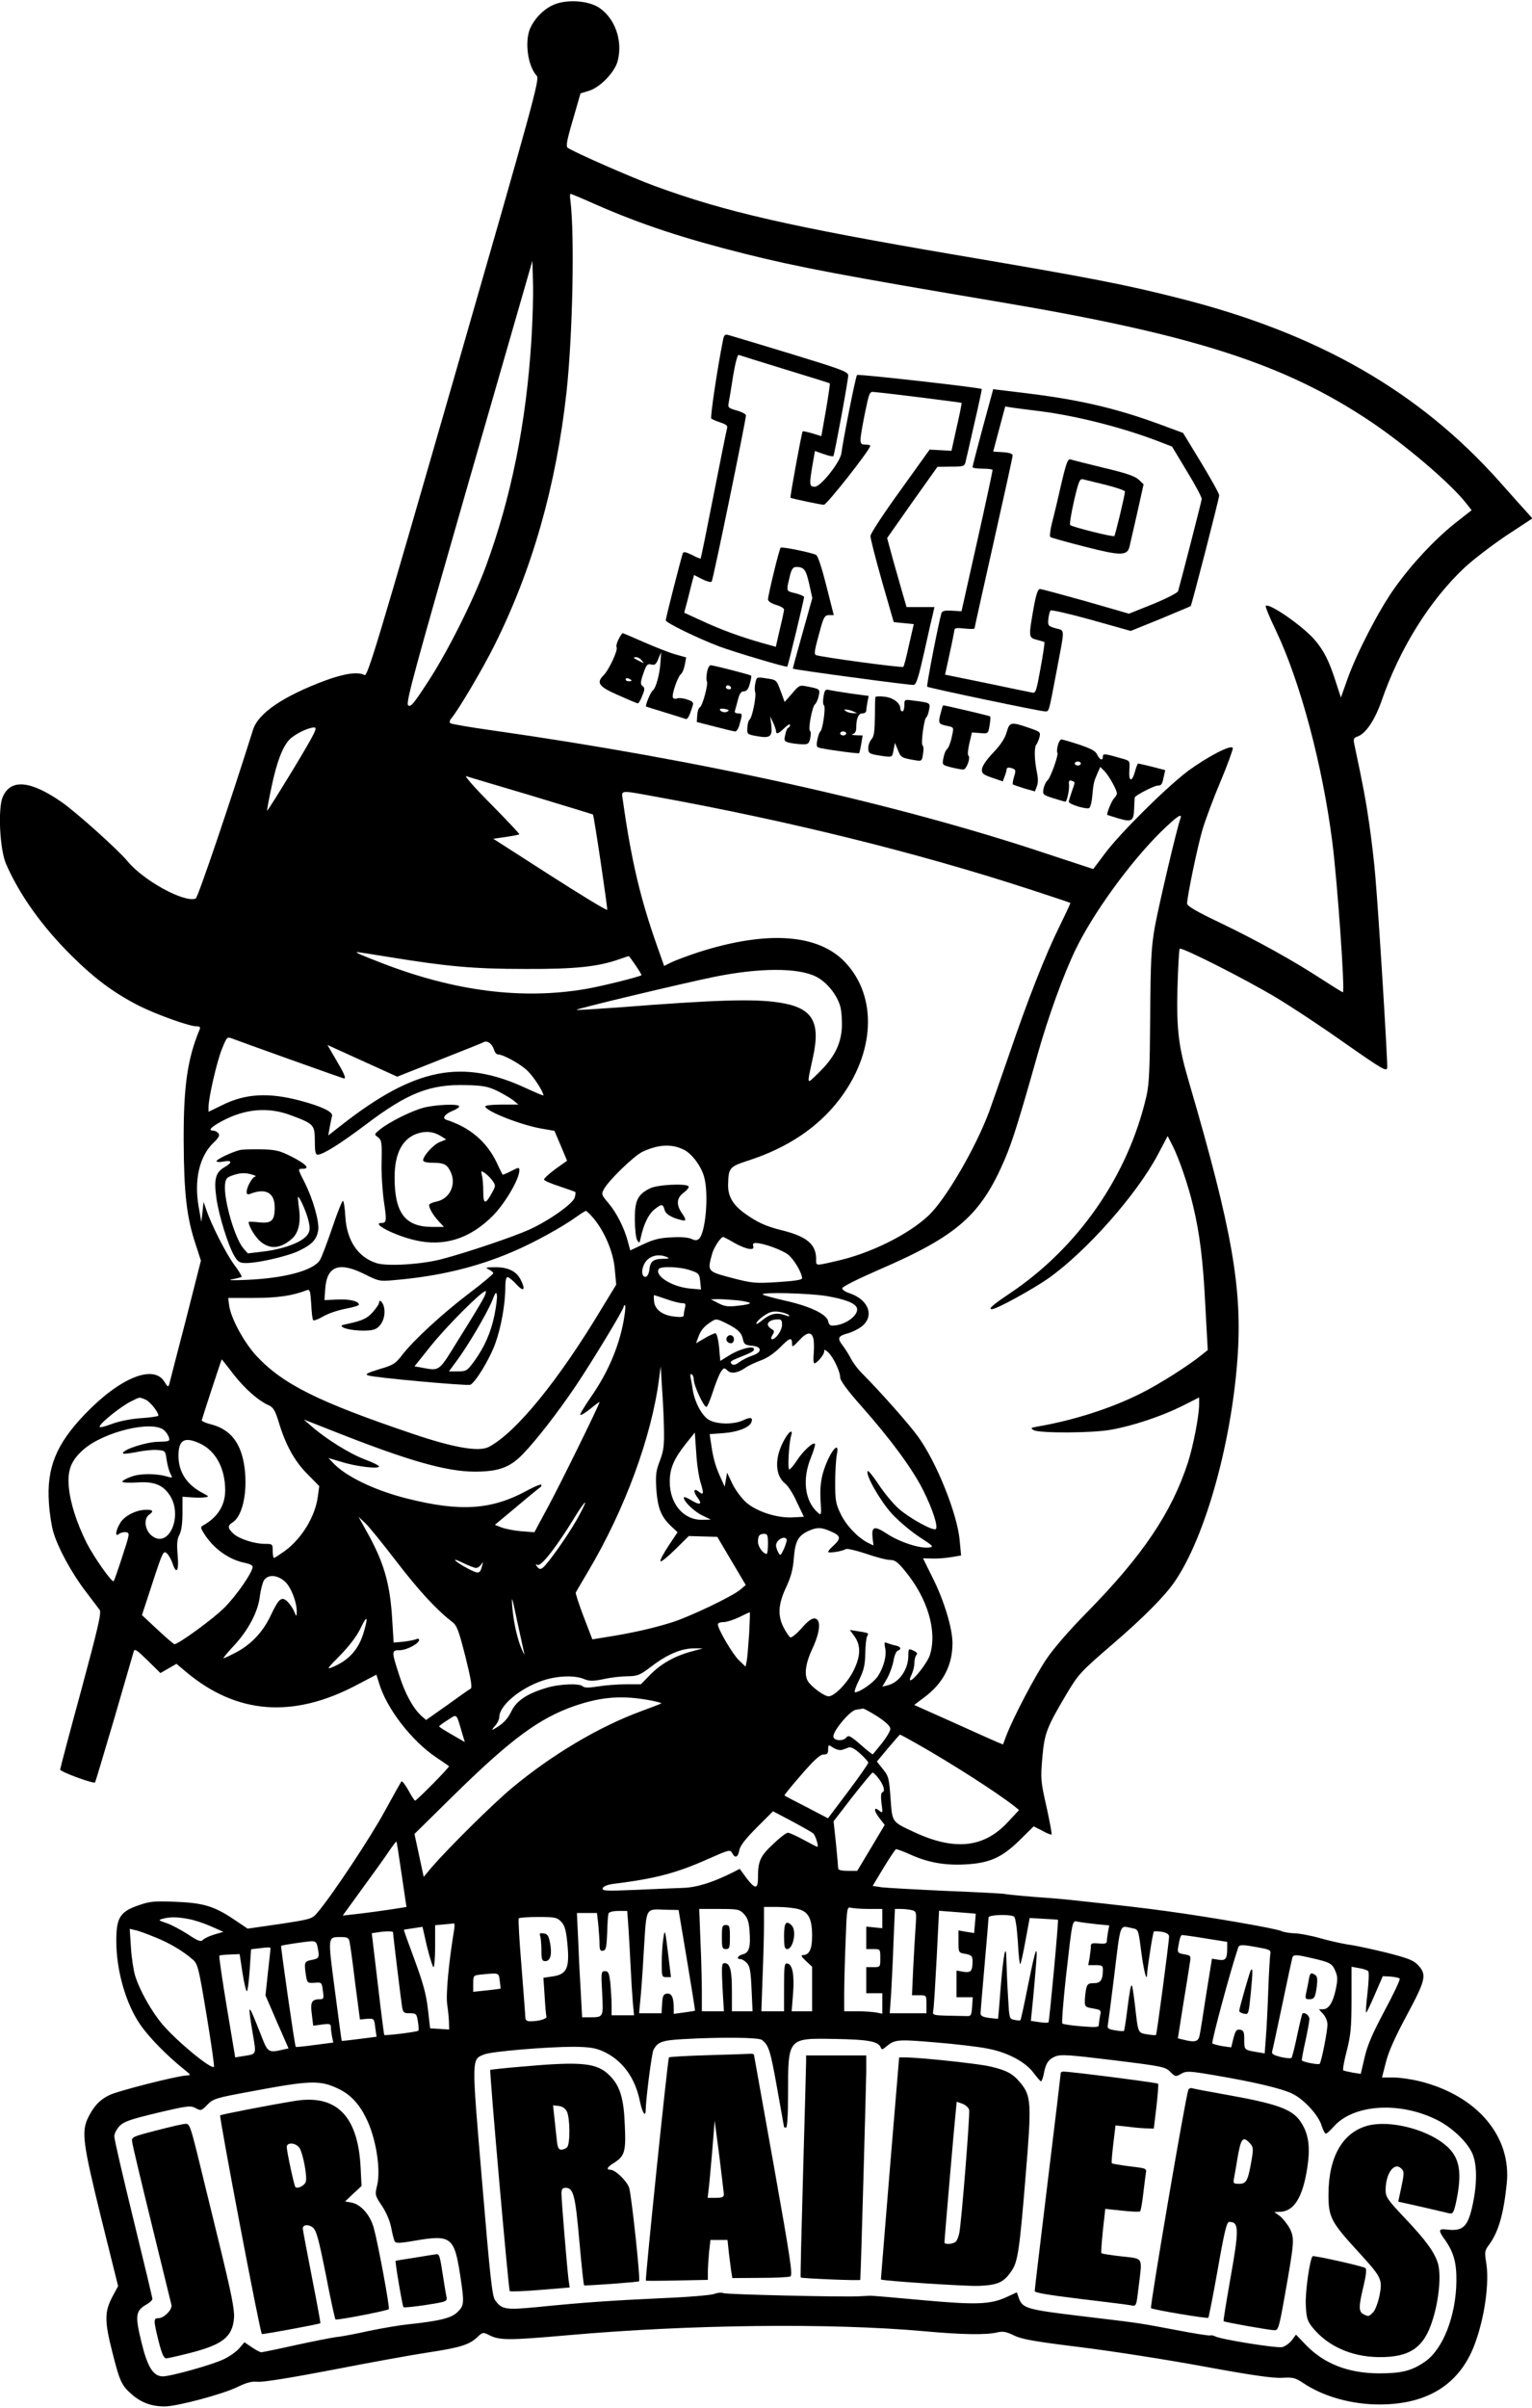 <?xml version="1.0" encoding="UTF-8" standalone="yes"?>
<svg version="1.0" xmlns="http://www.w3.org/2000/svg" width="201.889mm" height="317.171mm" viewBox="0 0 764 1199" preserveAspectRatio="xMidYMid meet">
  <g transform="translate(0,1199) scale(0.1,-0.1)" fill="#000000" stroke="none">
    <path d="M2753 11969 c-48 -24 -89 -68 -110 -116 -27 -67 -11 -186 34 -235 15
-16 -16 -129 -413 -1507 -382 -1326 -431 -1488 -446 -1480 -33 18 -100 8 -196
-27 -211 -79 -334 -163 -360 -245 -108 -344 -275 -838 -286 -842 -57 -22 -260
89 -340 186 -47 57 -251 240 -326 293 -159 111 -258 119 -297 26 -24 -59 -14
-260 17 -332 67 -154 180 -313 329 -460 115 -114 211 -185 337 -249 87 -43
248 -101 284 -101 17 0 21 -4 15 -17 -60 -145 -80 -281 -79 -553 1 -261 15
-384 60 -518 l26 -80 -76 -299 c-43 -164 -79 -306 -82 -317 -5 -16 -8 -14 -24
12 -54 89 -223 20 -397 -162 -143 -149 -191 -267 -179 -442 3 -50 13 -115 22
-145 23 -79 90 -202 159 -293 33 -43 65 -86 72 -95 10 -13 -8 -89 -92 -401
-58 -212 -105 -390 -105 -395 0 -11 166 -72 174 -64 2 2 45 146 96 319 50 173
94 323 97 334 4 15 15 8 69 -45 l64 -63 40 23 40 23 49 -41 c251 -210 531
-232 847 -66 l101 53 13 -41 c37 -127 163 -290 288 -373 31 -21 59 -40 61 -42
6 -3 -161 -172 -169 -172 -3 0 -18 23 -33 51 -16 28 -31 48 -35 45 -3 -4 -41
-71 -83 -148 -69 -128 -264 -422 -336 -506 -27 -32 -31 -33 -188 -57 l-160
-23 -73 49 c-96 64 -152 80 -292 85 -101 4 -123 2 -180 -18 -92 -32 -110 -62
-110 -177 0 -152 50 -321 124 -424 43 -61 132 -151 211 -214 38 -31 39 -32 15
-33 -43 -1 -348 -78 -387 -99 -46 -23 -74 -53 -102 -108 -36 -72 -29 -126 63
-501 l85 -342 -30 -56 c-38 -73 -38 -121 2 -276 36 -144 46 -165 99 -210 45
-39 97 -58 161 -58 61 0 294 62 365 98 44 21 69 28 99 25 24 -3 172 21 375 60
184 36 400 75 480 87 157 24 201 38 241 76 25 24 28 25 56 11 53 -28 97 -28
393 -2 607 54 1314 62 1780 20 186 -17 307 -19 362 -6 30 7 46 4 85 -15 39
-19 101 -30 328 -58 154 -19 431 -62 615 -96 244 -45 351 -60 395 -57 52 3 64
0 101 -24 101 -69 243 -109 383 -109 247 0 409 106 481 316 46 131 67 293 52
389 -9 54 -8 62 13 90 47 63 73 151 89 305 25 235 -146 438 -429 510 -43 11
-104 20 -136 20 l-57 0 20 78 c13 52 47 127 104 233 94 175 100 201 57 248
-23 25 -49 35 -153 62 -69 17 -152 35 -185 40 -33 4 -100 19 -150 33 -49 14
-109 25 -133 25 -24 1 -52 6 -62 11 -22 12 -356 70 -570 99 -125 17 -210 27
-480 56 -25 3 -106 10 -180 15 -74 6 -142 13 -150 15 -8 2 -139 9 -290 15
-151 7 -296 15 -322 18 l-46 7 54 90 c30 49 58 91 62 93 5 1 37 -11 73 -27 86
-39 169 -54 270 -49 123 6 185 34 273 120 l71 70 43 -22 c23 -13 44 -21 46
-19 3 2 -9 64 -25 138 -29 127 -30 140 -21 245 11 123 21 149 121 318 60 100
68 109 234 252 149 128 258 238 306 309 151 221 281 685 312 1107 26 350 -26
645 -241 1380 -53 179 -63 262 -58 472 3 103 8 191 11 195 10 9 325 -150 480
-243 71 -42 224 -143 340 -225 193 -135 212 -146 215 -125 3 25 -42 756 -59
951 -5 66 -19 183 -30 260 -17 119 -30 189 -76 406 -4 21 -1 28 15 33 42 14
87 80 121 176 91 264 241 504 416 668 42 39 135 110 206 158 l131 86 -24 27
c-13 14 -75 83 -136 152 -403 454 -909 744 -1603 919 -268 68 -442 102 -1109
215 -827 141 -1154 215 -1507 345 -114 42 -390 163 -431 189 -11 6 -6 35 25
140 l38 132 40 12 c56 16 130 92 145 148 27 101 -12 213 -92 267 -58 38 -172
43 -235 11z m220 -993 c226 -99 435 -168 742 -245 263 -66 491 -109 1275 -241
965 -163 1416 -308 1845 -595 173 -116 396 -306 473 -403 l31 -39 -84 -66
c-102 -82 -214 -201 -300 -322 -77 -107 -189 -324 -235 -453 l-33 -93 -27 83
c-33 102 -58 151 -104 205 -60 69 -227 185 -244 169 -3 -3 20 -59 51 -123 122
-257 232 -670 281 -1053 26 -202 64 -750 53 -750 -4 0 -50 29 -104 64 -146 95
-323 193 -508 282 -120 57 -165 84 -165 96 0 34 51 280 76 366 14 48 54 156
90 241 36 85 63 161 62 168 -5 21 -129 -44 -226 -116 -109 -83 -333 -305 -410
-407 l-60 -80 -234 77 c-751 251 -1725 467 -2768 615 -107 15 -199 31 -204 35
-6 5 -3 16 6 26 32 37 154 242 214 363 188 376 307 793 359 1260 31 285 41
780 20 953 -3 20 -3 37 0 37 4 0 61 -24 128 -54z m-323 -676 c-26 -414 -101
-785 -227 -1127 -63 -171 -193 -431 -293 -582 -69 -106 -83 -122 -95 -110 -12
12 34 179 303 1115 l317 1100 3 -110 c2 -61 -2 -190 -8 -286z m-1188 -2139
c-70 -115 -128 -208 -130 -206 -1 1 8 54 22 118 26 124 54 198 89 236 26 27
92 60 124 61 18 0 4 -28 -105 -209z m1188 -131 c168 -51 306 -93 307 -94 5 -4
74 -468 71 -475 -2 -5 -130 73 -286 173 l-282 181 62 9 c35 5 65 11 68 13 2 2
-61 69 -140 149 -80 80 -136 144 -125 141 11 -4 157 -47 325 -97z m619 -5
c666 -121 1308 -280 1866 -462 110 -36 201 -66 203 -68 1 -1 -23 -53 -54 -116
-69 -139 -159 -367 -253 -644 -40 -115 -84 -241 -98 -280 -68 -182 -216 -436
-301 -517 -101 -96 -293 -191 -461 -228 -108 -25 -101 -25 -101 10 0 74 -47
113 -174 144 -76 19 -121 39 -184 85 -58 42 -82 85 -81 141 2 85 6 90 101 121
195 63 347 165 453 303 179 234 192 512 31 684 -134 143 -389 161 -731 52 -55
-18 -116 -41 -137 -51 l-36 -18 -36 102 c-83 235 -128 426 -170 725 -8 51 -18
50 163 17z m2617 -111 c-16 -43 -108 -433 -127 -539 -18 -103 -21 -165 -23
-445 -2 -266 -5 -339 -19 -399 -92 -397 -340 -754 -682 -983 -85 -57 -109 -78
-88 -78 23 0 207 101 283 155 190 135 440 418 545 617 l48 91 25 -49 c32 -63
78 -197 102 -299 33 -138 50 -273 61 -499 l12 -220 -29 -23 c-65 -53 -214
-148 -305 -193 -147 -74 -334 -134 -514 -165 -35 -6 -37 -8 -20 -18 28 -16
294 -15 385 2 109 19 252 67 353 117 l87 44 0 -34 c0 -57 -29 -207 -56 -291
-81 -249 -226 -464 -502 -745 -87 -88 -167 -180 -204 -235 -57 -85 -164 -288
-200 -382 l-16 -43 -34 14 c-18 8 -118 52 -221 99 l-188 84 53 40 c92 69 138
159 138 268 0 74 -42 213 -99 326 l-48 97 46 -1 c25 -1 68 2 95 7 l49 8 -7 74
c-11 131 -115 391 -208 519 -47 65 -193 229 -280 316 -20 20 -44 52 -53 70
-10 19 -28 49 -42 67 -29 38 -25 48 27 62 21 6 53 22 70 36 62 52 30 133 -65
164 -19 6 -35 17 -35 24 0 8 81 48 182 92 394 170 510 273 630 554 36 84 72
199 161 515 53 189 131 405 192 530 86 178 270 432 423 583 81 79 111 100 98
66z m-3949 -688 c294 -48 426 -60 683 -60 251 -1 362 11 470 49 24 8 43 15 45
15 5 0 67 -92 64 -95 -9 -8 -201 -56 -279 -69 -317 -54 -653 -11 -1015 129
-111 43 -138 55 -122 55 4 0 73 -11 154 -24z m2132 -98 c54 -27 106 -91 122
-151 6 -23 9 -72 7 -108 -6 -83 -40 -147 -115 -220 -63 -61 -60 -69 -29 76 40
181 -3 249 -171 274 -125 19 -315 13 -801 -25 -112 -8 -205 -14 -207 -12 -5 5
532 133 689 165 223 45 415 46 505 1z m-2620 -414 c145 -52 265 -94 267 -94
11 0 0 26 -40 93 l-43 74 174 -79 174 -79 207 82 c114 45 215 85 224 90 19 10
43 -8 53 -41 3 -11 12 -20 18 -20 27 0 117 -50 150 -84 31 -31 77 -103 77
-120 0 -3 -37 13 -83 34 -322 151 -559 104 -926 -184 l-64 -50 7 39 c4 22 9
48 12 58 6 20 -51 48 -161 77 -156 41 -271 35 -387 -23 l-68 -33 0 24 c0 46
41 224 66 287 25 62 26 64 52 54 15 -6 146 -53 291 -105z m1031 -156 c30 -15
66 -36 80 -47 l25 -21 -82 0 c-46 0 -83 -4 -83 -9 0 -23 177 -93 281 -111 l64
-11 32 -75 31 -74 -59 -42 c-32 -24 -57 -47 -56 -52 2 -6 37 -21 78 -34 41
-14 76 -26 78 -28 2 -2 1 -14 -3 -27 -7 -30 -128 -116 -228 -161 -80 -36 -308
-113 -433 -146 -100 -27 -277 -38 -329 -20 -92 30 -147 113 -154 233 -2 42 -8
77 -12 77 -4 0 -29 -62 -54 -137 -26 -76 -53 -147 -61 -159 -34 -52 -177 -90
-367 -98 -68 -3 -96 -2 -71 3 24 4 45 10 48 12 2 3 -14 30 -36 59 -40 54 -114
198 -140 275 l-14 40 -5 -50 -6 -50 -13 74 c-24 134 3 253 74 321 27 26 32 37
24 47 -6 7 -18 13 -25 13 -29 0 -12 18 44 48 116 62 231 71 344 28 113 -42
118 -47 118 -127 0 -51 3 -69 14 -69 26 0 111 53 240 150 210 159 321 202 501
197 84 -2 109 -7 155 -29z m932 -294 c39 -20 84 -80 99 -133 25 -85 8 -282
-26 -311 -10 -8 -19 -8 -36 0 -13 7 -52 11 -98 8 -59 -2 -91 -10 -142 -34
l-66 -31 -12 45 c-18 67 -56 143 -97 191 -34 40 -36 44 -23 68 23 44 151 168
194 188 79 37 147 40 207 9z m-452 -341 c57 -69 99 -170 106 -254 l7 -77 -69
-113 c-218 -364 -431 -625 -567 -696 -50 -25 -173 -4 -377 65 -476 161 -650
248 -783 391 -61 67 -125 185 -134 248 l-5 39 128 0 c118 0 194 11 265 39 14
5 17 -4 21 -69 2 -41 6 -78 10 -81 3 -4 26 5 50 19 24 14 73 31 111 38 37 7
67 16 67 20 0 18 -47 29 -107 26 l-65 -3 4 57 c8 114 70 136 197 72 70 -35 75
-36 149 -29 221 19 408 64 588 141 104 44 248 123 324 178 19 14 38 25 42 26
3 0 21 -17 38 -37z m703 -123 c59 -33 103 -40 93 -15 -3 10 1 15 12 15 37 0
128 -33 161 -57 30 -23 70 -91 71 -119 0 -8 -41 -14 -121 -19 -113 -7 -127 -6
-230 21 -122 32 -122 32 -98 119 9 33 43 85 56 85 2 0 27 -13 56 -30z m-338
-70 c16 -7 11 -9 -21 -9 -47 -1 -61 -13 -66 -55 -1 -16 -9 -31 -15 -34 -20 -6
-27 25 -13 57 18 44 68 61 115 41z m117 -66 c43 -14 46 -18 50 -56 l4 -40 -56
5 c-88 8 -176 63 -155 97 9 15 106 12 157 -6z m683 -129 c91 -16 139 -35 148
-58 12 -32 -47 -81 -108 -88 -24 -3 -30 0 -35 21 -7 35 -91 75 -217 103 -56
13 -105 26 -109 30 -14 13 233 7 321 -8z m-802 -15 c31 -11 66 -20 78 -20 17
0 20 -4 15 -22 -3 -13 -6 -29 -6 -37 0 -10 -11 -12 -46 -8 -60 6 -98 35 -102
75 -2 18 -2 32 0 32 2 0 29 -9 61 -20z m356 -6 c33 -4 61 -10 61 -14 0 -4 -27
-10 -61 -13 -49 -6 -67 -3 -97 13 l-37 19 36 1 c20 0 64 -3 98 -6z m-564 -71
c-20 -141 -78 -283 -171 -415 -30 -44 -53 -82 -50 -85 3 -3 26 11 51 31 25 21
45 35 45 33 0 -11 -190 -398 -253 -515 l-72 -134 -66 5 c-36 3 -80 12 -98 19
l-33 13 108 90 c59 50 112 93 118 97 6 4 8 10 4 13 -3 3 -34 -10 -69 -29 -178
-97 -333 -107 -599 -40 -164 41 -312 113 -373 182 l-19 20 64 -19 c71 -23 188
-37 188 -23 0 5 -33 21 -73 36 -74 28 -191 101 -262 163 l-40 35 155 -61 c367
-145 554 -198 696 -199 119 0 176 20 241 87 67 69 175 208 266 343 78 116 237
378 237 392 0 4 3 8 6 8 4 0 3 -21 -1 -47z m818 -2 c8 -8 2 -8 -21 0 -41 14
-72 6 -113 -28 -18 -15 -30 -21 -27 -13 2 8 20 26 39 38 26 18 43 23 73 19 21
-3 43 -10 49 -16z m-310 -42 c57 -29 75 -46 82 -79 5 -25 12 -29 43 -32 52 -4
55 -32 5 -49 -21 -7 -50 -21 -66 -33 -21 -15 -30 -17 -39 -8 -9 9 -2 15 28 27
77 31 84 35 84 46 0 19 -69 2 -121 -30 l-47 -29 -6 69 c-4 40 -12 69 -18 69
-6 0 -31 -11 -54 -25 l-43 -25 10 27 c12 35 27 54 59 76 31 21 32 21 83 -4z
m277 -7 c0 -28 -31 -72 -50 -72 -6 0 -5 9 2 21 11 17 10 22 -4 30 -35 20 -19
47 30 48 18 1 22 -4 22 -27z m156 -68 c4 -14 4 -47 2 -75 -3 -27 -1 -49 3 -49
13 0 49 43 49 58 0 12 4 12 20 -3 25 -23 60 -95 60 -126 1 -16 35 -63 107
-144 146 -165 255 -313 308 -420 46 -92 74 -179 62 -191 -12 -12 -133 55 -186
102 -28 25 -73 80 -100 121 -27 41 -51 70 -54 66 -12 -19 64 -151 121 -213 33
-36 94 -87 136 -115 71 -46 75 -50 49 -53 -46 -6 -147 27 -209 68 -66 43 -79
38 -72 -25 l4 -33 -29 14 c-51 27 -106 85 -134 142 -25 51 -28 68 -28 157 0
55 4 117 8 138 18 85 -40 10 -69 -90 -11 -39 -15 -80 -12 -135 5 -77 4 -78
-15 -61 -64 58 -77 166 -33 273 14 35 23 66 20 69 -9 10 -60 -37 -89 -82 -16
-25 -34 -46 -39 -46 -9 -1 -2 129 9 167 11 35 -8 26 -32 -16 -51 -89 -50 -179
2 -221 14 -10 41 -52 59 -93 l35 -73 -56 -3 c-77 -4 -177 28 -230 73 -23 20
-54 61 -70 93 l-27 57 -6 -35 -6 -35 -22 49 c-25 54 -37 100 -46 167 l-7 46
68 5 c71 5 130 28 140 54 9 24 -4 28 -41 10 -47 -22 -133 -21 -172 3 -34 21
-69 86 -79 147 -3 21 -8 50 -11 62 -3 15 -1 21 6 17 5 -3 10 -15 10 -27 0 -29
51 -139 63 -135 5 1 19 35 32 75 13 40 30 84 39 98 15 23 18 23 33 9 18 -19
52 -14 92 14 14 10 49 26 76 36 31 11 67 36 97 66 47 48 58 51 58 15 0 -17 5
-14 34 17 39 43 63 47 72 11z m-2892 -178 c57 -73 125 -133 178 -156 21 -10
31 -27 48 -83 35 -116 80 -196 144 -260 l58 -59 -7 -52 c-13 -99 -79 -208
-164 -271 -27 -19 -51 -35 -55 -35 -3 0 -6 16 -6 35 0 34 -1 35 -38 35 -54 0
-130 25 -158 51 -29 27 -30 40 -4 56 49 31 75 148 60 270 -16 124 -68 193
-168 219 -26 6 -46 16 -46 20 2 10 98 304 100 304 0 0 27 -33 58 -74z m2147
-266 c2 -89 -1 -114 -20 -165 -20 -51 -22 -72 -18 -142 7 -94 23 -136 72 -183
l34 -32 -46 -69 c-25 -38 -43 -72 -39 -76 3 -4 37 23 74 60 l67 66 71 -2 71
-2 71 -120 71 -120 -27 -23 c-40 -34 -255 -137 -347 -165 -93 -29 -198 -52
-311 -70 l-80 -13 -43 112 c-24 62 -41 117 -40 121 2 4 30 52 62 106 182 306
317 671 354 962 l8 60 6 -100 c4 -55 9 -147 10 -205z m-2587 140 c22 -8 66
-62 66 -81 0 -3 -37 -9 -82 -12 -51 -3 -109 -14 -150 -29 -42 -16 -64 -20 -61
-12 7 20 104 97 152 122 52 26 43 24 75 12z m95 -154 c11 -10 21 -26 24 -37 5
-17 -1 -19 -51 -20 -58 0 -173 -36 -179 -56 -2 -6 22 -4 64 4 37 8 85 13 107
11 40 -3 41 -4 47 -49 4 -26 12 -57 19 -69 11 -21 11 -22 -11 -16 -57 18 -140
18 -184 1 -25 -9 -45 -20 -45 -25 0 -5 33 -6 73 -4 81 6 125 -10 159 -57 76
-103 0 -281 -88 -206 -32 28 -38 82 -11 102 25 18 21 25 -13 25 -49 0 -108
-29 -130 -65 -24 -39 -28 -74 -6 -55 8 6 24 10 35 8 19 -3 18 -8 -19 -121 -21
-66 -41 -121 -43 -123 -8 -9 -99 120 -135 191 -51 103 -82 201 -89 280 -7 84
12 131 73 185 103 90 346 148 403 96z m2675 -261 c17 -54 15 -65 -9 -45 -26
21 -30 2 -6 -30 26 -35 11 -39 -36 -10 -18 11 -33 16 -33 11 0 -20 52 -70 92
-89 l43 -21 -46 -1 c-91 0 -159 80 -159 190 0 66 21 115 81 190 l44 55 7 -100
c3 -55 13 -122 22 -150z m-2498 196 c79 -36 127 -124 127 -234 0 -75 -38 -135
-110 -175 -14 -8 -13 -12 3 -38 47 -77 127 -134 207 -149 20 -4 37 -12 37 -19
0 -27 -80 -143 -140 -203 -55 -56 -230 -183 -250 -183 -4 0 -42 33 -85 73
l-77 72 53 162 c50 153 54 161 71 146 9 -8 22 -31 28 -49 20 -60 33 -40 26 39
-5 57 -3 80 9 103 10 19 15 57 15 109 l0 80 44 -3 c23 -2 54 -2 67 0 23 3 22
5 -11 22 -79 41 -120 105 -120 185 0 79 29 97 106 62z m1879 -383 c-50 -86
-140 -213 -167 -236 -13 -10 -18 -9 -28 3 -11 13 -10 14 2 10 18 -7 96 94 181
233 27 45 52 80 55 78 2 -3 -17 -42 -43 -88z m-900 -203 c111 -145 202 -244
279 -303 25 -19 33 -41 67 -174 28 -113 35 -155 26 -160 -7 -3 -59 -40 -117
-82 l-105 -74 -24 21 c-42 39 -81 110 -111 205 -38 117 -38 122 3 122 35 0 97
33 97 51 0 7 -7 8 -17 3 -10 -4 -39 -9 -64 -12 l-46 -4 -7 114 c-11 184 -42
289 -132 448 l-36 65 32 -30 c18 -16 87 -102 155 -190z m2173 145 c47 -21 47
-34 3 -74 -12 -11 -21 -22 -21 -26 0 -8 71 3 88 14 6 4 52 -7 101 -23 48 -17
102 -31 119 -31 25 0 39 -10 77 -57 111 -135 159 -297 123 -415 -11 -38 -81
-128 -98 -128 -5 0 -2 12 6 28 7 15 14 41 14 58 0 16 5 35 10 40 7 7 3 14 -15
22 -24 11 -25 10 -25 -24 0 -69 -45 -135 -103 -149 l-27 -7 25 43 c13 24 27
63 31 87 4 24 13 46 20 49 21 8 17 20 -8 26 -13 2 -31 8 -42 12 -16 7 -17 5
-12 -23 9 -38 -7 -98 -37 -143 -21 -31 -88 -78 -113 -79 -6 0 3 27 20 61 24
49 30 75 31 133 1 40 5 78 9 85 10 16 9 17 -42 25 l-44 7 24 -33 c32 -46 30
-99 -6 -171 -32 -63 -95 -127 -124 -127 -21 0 -84 46 -102 74 -21 32 -13 91
21 163 39 83 45 146 13 151 -15 2 -35 -12 -67 -49 -26 -29 -50 -48 -56 -45 -6
4 -21 26 -33 49 -31 60 -27 118 13 202 24 52 34 89 38 147 7 83 22 110 76 134
41 18 63 17 113 -6z m-318 -60 c0 -27 -3 -50 -7 -50 -17 0 -43 36 -43 60 0 31
7 40 32 40 15 0 18 -8 18 -50z m93 23 c2 -5 -4 -25 -13 -47 -17 -36 -19 -37
-29 -18 -6 11 -11 27 -11 34 0 27 42 51 53 31z m-1549 -143 c8 0 20 8 26 18 9
14 10 13 4 -8 -10 -40 -17 -41 -69 -14 -68 36 -93 62 -28 30 29 -14 59 -26 67
-26z m-955 -66 c31 -26 61 -102 61 -153 -1 -26 -1 -26 -14 4 -7 17 -23 38 -34
49 -28 25 -42 13 -81 -69 -38 -82 -96 -144 -170 -184 -32 -17 -62 -31 -66 -31
-4 0 20 29 53 64 71 77 120 170 128 246 4 30 13 65 20 78 20 30 64 29 103 -4z
m1194 -354 c5 -16 2 -14 -8 8 -24 52 -43 135 -50 214 -5 66 -2 59 23 -62 16
-74 32 -146 35 -160z m1123 93 c-4 -60 -9 -121 -12 -136 l-6 -29 -34 33 c-31
30 -104 154 -104 178 0 6 12 11 28 11 15 0 50 11 77 24 28 14 52 25 54 25 2 1
0 -47 -3 -106z m-1921 10 c-25 -88 -74 -143 -158 -178 -30 -12 -25 -6 38 58
45 46 82 94 101 132 34 72 42 67 19 -12z m1635 -99 c-83 -22 -153 -61 -206
-115 l-48 -49 -76 0 c-41 0 -104 -5 -139 -11 -45 -7 -67 -7 -75 1 -16 16 -119
12 -185 -9 -95 -29 -146 -64 -171 -116 -19 -40 -44 -65 -90 -90 -8 -5 -5 3 8
17 12 13 22 33 22 45 0 57 105 145 218 182 72 24 158 27 205 7 28 -11 43 -11
98 0 35 8 89 14 119 14 50 1 61 5 120 50 77 59 148 89 210 89 l45 0 -55 -15z
m-202 -245 c30 -6 52 -12 50 -14 -2 -2 -48 -20 -103 -40 -211 -78 -444 -217
-642 -382 -94 -78 -315 -297 -400 -395 l-40 -48 -23 107 -23 107 194 191 c286
281 428 386 604 447 137 47 241 54 383 27z m1129 -80 c42 -28 63 -48 63 -61 0
-11 -19 -43 -42 -72 -23 -28 -43 -53 -45 -55 -1 -2 -29 19 -61 48 -52 45 -61
49 -72 35 -17 -20 -65 -15 -64 7 2 32 84 128 112 132 15 2 31 5 36 6 5 0 38
-18 73 -40z m-2074 -77 l15 -50 -64 37 c-35 20 -64 38 -64 41 0 3 19 17 43 32
47 31 42 35 70 -60z m2267 -57 c175 -99 398 -242 489 -313 l23 -19 -56 -60
c-119 -129 -267 -144 -469 -49 -111 52 -107 46 -116 169 -7 99 -10 110 -38
144 l-30 38 56 67 c31 36 57 67 59 67 1 1 38 -19 82 -44z m-372 -32 c9 2 24 8
34 12 11 4 29 -5 57 -30 23 -21 41 -41 41 -46 0 -5 -45 -70 -100 -143 l-101
-134 -107 56 c-59 30 -109 56 -110 58 -2 1 36 48 84 103 64 74 94 101 111 101
18 0 23 5 23 25 0 25 1 25 25 9 14 -9 33 -14 43 -11z m181 -139 c27 -34 37
-67 22 -72 -8 -3 -9 -20 -5 -55 7 -48 6 -51 -10 -38 -29 24 -30 3 -2 -34 l28
-36 -68 -114 -69 -115 -47 0 c-31 0 -48 4 -48 12 0 6 -5 62 -11 124 l-12 111
94 122 c52 66 97 121 101 121 4 0 16 -12 27 -26z m-323 -278 c12 -12 28 -66
20 -66 -3 0 -34 16 -69 35 -35 19 -70 35 -78 35 -8 0 -42 -26 -75 -58 -64 -60
-74 -84 -74 -168 0 -57 -15 -56 -58 1 l-33 45 -37 -19 c-101 -50 -178 -74
-247 -76 -38 -1 -145 -6 -238 -10 -148 -6 -166 -5 -161 9 3 9 24 17 52 21 209
26 314 53 475 125 102 45 108 47 118 29 15 -28 29 -23 36 14 4 22 30 56 87
113 l81 81 95 -50 c52 -28 100 -55 106 -61z m-2053 -204 l24 -162 -31 -5 c-67
-11 -184 -27 -234 -32 l-53 -6 98 135 c54 74 114 157 133 186 19 28 36 50 37
48 2 -1 13 -75 26 -164z m1979 -173 c50 -13 68 -49 68 -133 0 -67 -14 -96 -47
-96 -10 0 -5 -10 16 -29 l31 -29 0 -111 0 -111 -51 0 -51 0 7 88 c7 96 -3 145
-28 150 -15 3 -17 -10 -17 -117 l0 -121 -57 0 -56 0 6 173 c4 94 7 211 7 260
l0 87 68 0 c37 0 84 -5 104 -11z m351 1 l67 0 0 -48 0 -48 -40 4 -40 4 0 -56
0 -56 35 0 c35 0 35 0 35 -45 0 -45 0 -45 -35 -45 l-35 0 0 -65 0 -65 40 0 40
0 0 -51 0 -51 -31 6 c-17 3 -60 6 -95 6 l-64 0 0 88 c0 48 3 165 7 260 6 170
7 173 27 168 12 -3 51 -6 89 -6z m-907 -255 c23 -137 41 -251 40 -252 -1 -1
-25 -5 -54 -9 l-52 -7 0 29 c0 53 -11 75 -34 72 -17 -2 -22 -11 -24 -50 l-3
-48 -56 0 -56 0 6 63 c4 34 12 148 18 254 14 219 5 202 114 199 l59 -1 42
-250z m284 230 c18 -19 25 -40 28 -85 6 -79 -2 -108 -33 -116 -26 -6 -35 -24
-12 -24 8 0 22 -9 32 -20 15 -16 19 -42 23 -130 l5 -110 -52 0 -51 0 0 101 c0
104 -9 139 -37 139 -14 0 -15 -13 -10 -120 l7 -120 -55 0 -55 0 0 98 c0 53 -3
168 -7 255 l-6 157 100 0 c93 0 101 -2 123 -25z m838 19 c22 -6 23 -10 18 -83
-3 -42 -8 -136 -12 -208 l-6 -133 36 0 c36 0 36 0 36 -45 l0 -45 -91 0 -92 0
7 98 c3 53 9 170 12 260 l7 162 31 0 c17 0 41 -3 54 -6z m-1414 -86 c3 -46 8
-135 11 -198 3 -63 8 -143 11 -177 l6 -63 -56 0 -56 0 0 49 c0 26 -3 76 -6
110 -6 52 -10 61 -27 61 -19 0 -20 -5 -14 -109 6 -122 7 -121 -62 -121 l-38 0
-6 113 c-4 61 -10 178 -13 260 l-7 147 50 0 50 0 7 -61 c3 -34 6 -77 6 -96 0
-27 4 -34 18 -31 14 3 17 16 20 88 1 47 4 91 7 98 3 7 22 12 49 12 l44 0 6
-82z m1732 68 c0 0 -1 -22 -4 -48 l-4 -48 -39 6 -39 7 0 -56 c0 -55 0 -55 35
-61 30 -6 35 -11 35 -36 0 -50 -8 -59 -46 -53 l-34 6 0 -67 0 -66 41 0 40 0
-3 -47 c-3 -42 -6 -48 -25 -47 -13 0 -57 1 -98 2 -72 2 -75 3 -71 25 3 12 10
129 17 260 l12 238 91 -7 c50 -4 91 -7 92 -8z m191 -14 c7 -4 14 -54 19 -125
3 -65 9 -115 12 -112 3 2 15 55 26 117 l21 113 70 -4 c39 -2 70 -4 71 -5 4 -6
-43 -506 -47 -511 -4 -3 -25 -3 -47 1 l-41 6 4 42 c7 60 25 268 25 290 0 43
-12 1 -44 -158 -18 -92 -35 -168 -37 -170 -2 -3 -16 -2 -30 1 -26 5 -26 6 -32
116 -4 62 -7 141 -8 177 -1 104 -15 37 -29 -135 -6 -82 -12 -151 -13 -152 -1
-1 -21 1 -45 4 -30 4 -42 10 -42 22 0 9 9 118 20 241 11 124 20 231 20 238 0
13 106 17 127 4z m-4117 -12 c29 -5 80 -22 113 -37 l61 -27 -44 -13 c-24 -7
-50 -19 -58 -27 -11 -11 -23 -7 -77 29 -35 22 -83 48 -106 55 -39 13 -41 15
-18 21 36 10 71 10 129 -1z m1859 -14 c17 -18 24 -42 30 -104 13 -128 -1 -159
-78 -169 l-41 -6 6 -91 c3 -50 7 -96 9 -102 4 -12 -38 -24 -81 -24 -16 0 -24
6 -24 18 0 9 -9 123 -19 252 -11 129 -17 238 -14 243 2 4 46 7 97 7 84 0 94
-2 115 -24z m2670 -12 l63 -6 -6 -30 c-3 -17 -6 -38 -6 -47 0 -13 -8 -16 -40
-13 -34 3 -40 1 -40 -14 0 -11 -3 -36 -6 -56 l-7 -38 37 0 c31 0 36 -3 36 -22
0 -52 -11 -68 -45 -68 -28 0 -33 -4 -39 -31 -3 -17 -6 -44 -6 -60 0 -26 4 -29
41 -35 39 -7 41 -8 35 -37 -3 -16 -6 -36 -6 -44 0 -13 -13 -14 -87 -8 -49 4
-91 10 -95 14 -4 3 4 105 17 226 35 306 31 287 63 281 15 -3 56 -8 91 -12z
m-3204 -26 c-26 -157 -42 -319 -35 -373 5 -33 9 -75 9 -93 l1 -33 -47 3 -48 3
-11 95 c-8 73 -24 131 -66 245 -31 83 -55 151 -54 151 0 1 22 4 47 8 l46 7 23
-101 c14 -55 28 -100 32 -100 4 0 8 47 8 104 l0 105 43 4 c23 2 46 4 50 5 4 1
5 -13 2 -30z m3382 6 c30 -6 30 -7 43 -107 12 -95 28 -162 30 -127 2 39 29
212 34 217 3 3 21 2 41 -1 24 -5 35 -12 35 -24 0 -27 -61 -486 -65 -490 -2 -2
-22 -1 -44 3 -47 8 -45 4 -61 145 -6 52 -13 96 -15 98 -6 6 -12 -30 -25 -133
-6 -49 -13 -91 -15 -93 -2 -2 -22 -1 -44 3 -35 6 -40 10 -36 28 2 12 16 117
30 232 35 286 26 262 92 249z m-4871 -46 c72 -29 137 -68 185 -110 25 -21 30
-40 69 -276 23 -139 40 -256 37 -259 -14 -14 -186 128 -258 213 -53 63 -112
167 -135 241 -8 26 -18 90 -21 141 l-6 93 29 -7 c16 -3 61 -20 100 -36z m1184
26 c0 -12 40 -341 45 -371 5 -30 9 -33 39 -33 31 0 34 -2 40 -41 4 -23 5 -44
2 -46 -6 -6 -167 -26 -170 -21 -1 2 -16 116 -32 255 l-30 252 26 4 c42 7 80 7
80 1z m4053 -31 l107 -17 0 -32 c0 -53 -8 -63 -44 -57 l-32 5 -28 -173 c-15
-96 -29 -189 -33 -206 -6 -35 -22 -40 -84 -24 l-25 6 26 165 c15 91 30 184 33
206 7 41 7 42 -28 48 -32 6 -34 9 -29 39 8 45 12 57 21 57 4 0 56 -7 116 -17z
m-4270 -15 c3 -13 16 -105 28 -206 l24 -183 32 3 c39 3 39 3 45 -48 l6 -41
-86 -11 c-47 -6 -87 -11 -88 -9 -1 1 -16 114 -34 251 -36 274 -37 266 31 266
30 0 38 -4 42 -22z m-159 -29 c10 -51 8 -56 -29 -63 -38 -7 -39 -13 -29 -79 6
-36 8 -37 43 -35 35 3 36 2 41 -39 6 -39 4 -43 -14 -43 -42 0 -49 -14 -41 -75
l7 -57 44 6 c38 5 44 3 44 -13 0 -10 3 -32 6 -48 l6 -29 -92 -12 c-51 -7 -94
-11 -95 -10 -5 4 -76 501 -73 504 4 4 119 21 149 23 22 1 28 -4 33 -30z m4692
-1 c56 -10 63 -14 59 -32 -2 -12 -7 -91 -10 -176 -3 -85 -8 -192 -12 -238 l-6
-82 -36 6 c-66 11 -66 11 -66 61 0 41 -3 48 -21 51 -18 3 -23 -5 -33 -43 l-11
-45 -43 6 c-23 4 -46 10 -51 14 -6 6 90 363 129 478 5 15 21 15 101 0z m-4927
-5 c0 -5 -6 -59 -13 -121 l-12 -113 57 -132 58 -132 -27 -6 c-72 -17 -77 -14
-107 64 -46 117 -56 139 -60 135 -3 -2 4 -52 14 -111 20 -119 24 -109 -50
-121 l-36 -6 -42 251 c-23 139 -40 254 -37 256 2 3 26 5 53 6 l48 2 14 -92 c8
-51 18 -93 22 -93 4 0 10 47 14 104 l7 105 32 4 c57 7 66 7 65 0z m5197 -49
c87 -20 98 -26 114 -65 11 -25 11 -43 2 -87 -14 -68 -36 -102 -64 -102 l-21 0
21 -23 c12 -13 22 -36 22 -52 0 -35 -30 -187 -39 -197 -6 -6 -79 8 -89 17 -1
1 6 44 18 96 11 51 20 101 20 111 0 17 -25 36 -35 26 -2 -2 -14 -51 -26 -108
-12 -58 -25 -108 -28 -112 -3 -4 -27 -2 -54 4 -35 9 -46 15 -43 27 3 9 25 115
51 236 25 121 48 226 50 233 6 16 20 15 101 -4z m277 -64 c5 -4 3 -51 -3 -105
-6 -53 -10 -99 -7 -101 2 -2 21 38 43 89 l40 92 39 -2 c21 -2 42 -6 45 -10 4
-5 -30 -76 -75 -160 -61 -115 -86 -172 -100 -234 l-19 -81 -39 6 c-22 4 -43 9
-48 11 -4 3 4 47 17 97 20 79 24 117 24 257 l0 163 38 -7 c20 -3 41 -10 45
-15z m-4331 -47 c3 -21 5 -39 4 -40 -1 -1 -32 -5 -69 -9 l-67 -7 0 41 c0 40 1
41 38 45 92 9 89 10 94 -30z m1308 -296 c34 -27 42 -53 75 -238 19 -107 35
-195 35 -196 0 -2 5 -3 10 -3 6 0 10 63 10 168 0 281 -2 278 232 274 171 -3
219 -12 231 -44 3 -10 9 -9 23 3 46 39 56 40 247 24 100 -8 218 -22 262 -31
101 -19 190 -67 230 -122 17 -22 33 -41 36 -41 4 -1 10 16 14 36 10 54 23 73
58 88 28 11 68 8 290 -19 243 -30 259 -33 283 -58 25 -25 27 -25 54 -10 26 15
38 15 167 -7 195 -33 331 -65 386 -91 58 -27 133 -108 148 -161 7 -21 16 -39
21 -39 5 0 22 16 39 35 98 111 327 127 514 34 75 -37 151 -109 177 -167 24
-53 25 -147 3 -252 -24 -114 -48 -138 -130 -128 -40 5 -43 -3 -15 -43 49 -67
64 -120 63 -214 -2 -174 -67 -340 -157 -402 -67 -46 -116 -58 -231 -58 -151 1
-270 47 -361 140 l-51 53 -21 -28 c-11 -15 -33 -30 -47 -34 -26 -7 -304 38
-334 53 -9 5 -21 7 -26 5 -6 -2 -82 10 -170 27 -191 36 -169 33 -478 70 -265
32 -288 38 -306 89 l-10 29 -54 -25 c-80 -36 -153 -38 -417 -14 -129 12 -246
22 -260 22 -14 -1 -41 -2 -60 -3 -82 -4 -657 9 -673 16 -9 4 -30 2 -45 -4 -15
-6 -130 -16 -257 -21 -259 -12 -402 -22 -620 -44 -164 -16 -183 -13 -216 34
-15 21 -25 117 -65 592 -53 626 -53 607 11 633 37 15 314 38 446 38 76 -1 106
-5 145 -22 96 -43 161 -130 185 -249 12 -58 29 -84 29 -44 1 55 30 284 39 300
21 39 42 47 145 53 195 11 380 9 396 -4z m-2113 -243 c59 -28 102 -73 137
-143 50 -97 76 -257 57 -338 -12 -48 -11 -51 23 -102 21 -31 40 -74 47 -110 6
-32 14 -63 18 -69 5 -9 29 -8 92 3 189 33 204 22 234 -171 21 -138 20 -151
-13 -183 -29 -30 -90 -45 -242 -61 -41 -4 -130 -19 -198 -33 -67 -15 -141 -29
-165 -31 -23 -3 -114 -21 -202 -40 -88 -20 -165 -35 -171 -36 -6 0 -28 11 -48
25 l-37 25 -25 -29 c-14 -17 -48 -41 -77 -55 -54 -27 -265 -86 -305 -86 -48 0
-77 47 -107 172 -32 131 -29 155 25 186 16 9 30 22 30 28 0 6 -43 185 -95 398
-52 212 -95 398 -95 412 0 15 12 37 27 53 23 22 56 33 189 65 149 35 164 37
190 23 26 -14 29 -13 58 17 29 30 42 34 210 65 304 57 350 59 443 15z"/>
    <path d="M3606 10303 c-29 -145 -65 -388 -59 -393 4 -4 25 -13 46 -20 28 -9
36 -16 33 -28 -3 -10 -33 -159 -67 -332 -34 -173 -63 -316 -65 -318 -1 -2 -21
6 -43 18 -31 15 -43 17 -46 8 -9 -26 -85 -323 -85 -334 0 -12 158 -89 266
-130 75 -28 336 -106 340 -101 4 3 84 336 84 347 0 4 -20 13 -44 19 -48 12
-46 6 -25 94 7 26 15 37 29 37 39 0 49 -12 65 -83 l16 -72 -49 -175 c-27 -96
-49 -176 -48 -177 4 -5 589 -84 603 -81 13 2 25 43 53 168 20 91 40 178 44
193 l6 27 -70 0 -69 0 -17 58 c-9 31 -31 109 -49 172 l-31 114 125 178 126
177 67 1 c62 0 68 2 73 23 3 12 23 99 44 192 22 94 38 171 37 172 -7 7 -617
76 -622 70 -7 -6 -71 -332 -78 -390 -5 -43 -103 -167 -132 -167 -28 0 -29 9
-12 109 l12 69 43 -15 c24 -9 46 -13 49 -11 5 6 74 377 74 403 0 18 -36 31
-288 108 -158 48 -297 90 -309 93 -17 5 -22 1 -27 -23z m309 -148 c121 -37
222 -68 223 -70 2 -2 -7 -62 -19 -133 l-23 -130 -45 14 c-25 7 -46 12 -48 10
-5 -4 -64 -328 -61 -331 6 -4 150 -35 167 -35 14 0 231 275 231 294 0 3 -11 6
-25 6 -31 0 -31 7 -2 155 22 106 23 110 47 107 87 -8 433 -52 435 -54 2 -2 -9
-56 -24 -121 l-26 -118 -54 3 -55 3 -147 -205 c-82 -113 -148 -214 -148 -225
-1 -11 25 -112 57 -225 l59 -205 50 -5 50 -5 -24 -104 c-12 -57 -25 -106 -28
-109 -6 -6 -422 50 -436 59 -11 6 -7 24 27 147 13 43 19 52 39 52 l23 0 -37
146 c-22 88 -42 149 -51 154 -23 12 -171 42 -177 36 -7 -6 -62 -234 -63 -257
0 -10 15 -20 40 -28 22 -6 40 -17 40 -23 0 -6 -9 -50 -21 -98 l-20 -88 -72 20
c-105 30 -201 65 -298 110 l-87 40 15 56 c8 32 19 74 24 95 l10 37 41 -21 c22
-11 44 -17 47 -12 7 7 171 805 171 829 0 6 -21 17 -46 24 -42 12 -45 15 -40
39 3 14 13 75 22 134 11 65 22 106 28 104 6 -2 110 -35 231 -72z"/>
    <path d="M4901 9865 c-28 -104 -51 -193 -51 -197 0 -5 23 -8 50 -8 28 0 50 -3
50 -7 0 -5 -34 -165 -77 -356 l-78 -348 -48 3 c-35 2 -48 -1 -52 -12 -14 -46
-76 -363 -71 -367 6 -6 563 -123 587 -123 21 0 18 -11 58 200 42 222 43 201
-4 214 -38 11 -40 14 -37 46 2 19 7 39 11 43 5 4 96 -17 204 -47 l196 -55 148
60 c81 34 149 62 151 64 5 5 142 536 142 552 0 9 -41 82 -90 163 l-90 148
-108 40 c-219 81 -401 124 -658 156 l-181 22 -52 -191z m289 81 c178 -23 404
-80 580 -147 l75 -29 74 -123 c41 -67 74 -129 74 -138 -1 -12 -102 -404 -118
-460 -3 -8 -57 -36 -125 -64 l-120 -48 -215 62 c-118 33 -221 61 -229 61 -10
0 -19 -26 -31 -92 -26 -148 -26 -150 15 -161 19 -5 37 -10 39 -12 1 -2 -7 -61
-20 -130 -21 -117 -24 -126 -43 -121 -12 2 -114 23 -227 47 l-206 42 23 106
c13 58 23 111 24 118 0 9 15 10 50 6 28 -3 50 -3 50 1 0 4 43 196 95 428 52
231 95 426 95 434 0 8 -16 14 -48 16 l-49 3 30 113 30 112 31 -5 c17 -3 83
-11 146 -19z"/>
    <path d="M5290 9573 c-17 -76 -38 -163 -46 -193 -7 -30 -10 -57 -6 -61 4 -3
81 -25 172 -48 179 -46 212 -46 223 1 3 13 20 88 38 166 l32 144 -24 23 c-18
17 -63 33 -174 59 -82 20 -157 39 -167 42 -13 4 -21 -17 -48 -133z m225 6 c52
-13 95 -28 95 -33 0 -18 -48 -217 -53 -222 -6 -6 -210 45 -220 55 -4 4 5 58
19 120 23 99 29 112 45 108 11 -3 62 -15 114 -28z"/>
    <path d="M3085 8810 c-9 -17 -13 -35 -10 -40 8 -14 -38 -113 -65 -140 -38 -38
-24 -57 75 -100 49 -22 92 -40 96 -40 4 0 14 17 22 38 13 31 13 39 2 48 -12 9
-12 18 3 62 15 44 20 50 39 46 18 -5 25 0 36 28 l14 33 -3 -46 c-3 -60 -22
-131 -38 -144 -12 -9 -39 -75 -34 -81 2 -1 44 -14 93 -29 50 -15 96 -30 102
-32 12 -5 20 10 37 64 6 18 1 23 -27 32 -19 7 -41 9 -49 6 -9 -4 -19 -2 -22 3
-8 13 23 104 39 117 8 6 16 27 20 47 l7 37 -57 16 c-31 9 -101 37 -156 61 -55
24 -101 44 -104 44 -2 0 -12 -14 -20 -30z m116 -107 c13 -15 12 -15 -11 -3
-34 17 -36 20 -18 20 9 0 22 -7 29 -17z m-51 -99 c0 -2 -7 -4 -15 -4 -8 0 -15
4 -15 10 0 5 7 7 15 4 8 -4 15 -8 15 -10z"/>
    <path d="M3526 8645 c-4 -20 -4 -40 -1 -45 8 -13 -21 -122 -35 -130 -7 -4 -12
-22 -13 -40 l-2 -33 90 -23 c50 -13 95 -24 102 -24 7 0 17 17 22 38 14 50 14
52 -9 52 -11 0 -18 5 -15 13 2 6 9 31 15 55 8 31 16 42 30 42 13 0 22 11 29
37 6 20 9 39 7 41 -5 5 -187 52 -202 52 -7 0 -15 -16 -18 -35z m119 -75 c3 -5
-1 -10 -9 -10 -9 0 -16 5 -16 10 0 6 4 10 9 10 6 0 13 -4 16 -10z m-16 -120
c-13 -9 -39 -2 -39 10 0 4 12 5 26 2 17 -3 22 -7 13 -12z"/>
    <path d="M3767 8591 c-4 -17 -4 -37 -1 -45 7 -19 -15 -129 -28 -137 -5 -4 -10
-21 -11 -40 -2 -33 -1 -34 51 -43 64 -11 75 -1 68 59 l-5 40 14 -30 c8 -16 14
-36 15 -42 0 -19 11 -16 42 14 15 15 28 22 28 16 0 -6 -4 -13 -9 -15 -5 -1
-12 -17 -15 -35 -7 -29 -5 -33 20 -39 15 -4 43 -7 63 -8 31 -1 35 2 42 31 3
18 3 34 -1 35 -12 4 10 121 24 133 7 6 15 24 19 42 7 34 7 35 -62 48 -32 7
-38 4 -71 -36 l-37 -42 -18 49 c-23 63 -22 61 -76 69 -45 7 -46 6 -52 -24z"/>
    <path d="M4107 8524 c-4 -21 -3 -41 2 -44 10 -6 -6 -122 -18 -130 -4 -3 -11
-21 -15 -42 -6 -34 -5 -37 21 -42 56 -11 185 -28 188 -24 1 2 6 22 10 46 l7
42 -34 1 c-18 1 -25 3 -15 6 11 3 17 14 17 31 0 47 11 72 31 72 11 0 19 6 19
14 0 7 3 27 6 43 l6 30 -89 12 c-48 7 -97 15 -109 18 -18 4 -22 -1 -27 -33z
m148 -74 l20 -9 -20 0 c-11 0 -27 4 -35 9 -13 9 -13 10 0 9 8 0 24 -4 35 -9z
m-35 -110 c0 -5 -7 -10 -15 -10 -8 0 -15 5 -15 10 0 6 7 10 15 10 8 0 15 -4
15 -10z"/>
    <path d="M4366 8522 c-2 -4 -3 -49 -3 -100 -1 -71 -4 -97 -17 -111 -9 -10 -16
-30 -16 -44 0 -28 5 -30 82 -41 36 -4 38 -4 44 31 l7 36 15 -36 c14 -37 18
-39 88 -51 30 -5 32 -3 37 32 4 20 3 39 -2 42 -10 6 7 132 18 140 5 3 11 20
14 37 7 36 8 36 -80 47 -42 6 -43 6 -43 -24 0 -16 -4 -30 -10 -30 -5 0 -10 6
-10 14 0 27 -35 54 -77 59 -24 3 -45 2 -47 -1z"/>
    <path d="M4697 8463 c-21 -77 -22 -75 34 -87 26 -6 26 -6 15 -56 -6 -28 -17
-54 -23 -58 -6 -4 -14 -23 -18 -43 -7 -36 -7 -36 39 -48 24 -6 52 -11 60 -11
16 0 38 61 25 70 -4 3 -2 30 5 60 l13 55 40 -3 c41 -4 41 -3 48 38 4 23 5 43
3 45 -3 3 -224 55 -234 55 -1 0 -5 -8 -7 -17z"/>
    <path d="M5020 8346 c-8 -30 -30 -63 -67 -102 -33 -34 -55 -67 -56 -82 -2 -21
5 -27 51 -43 l53 -18 9 25 c6 14 10 30 10 35 0 10 12 12 33 3 12 -4 13 -12 4
-40 -6 -19 -8 -36 -6 -38 2 -2 28 -11 57 -20 l53 -15 10 26 c7 18 6 42 -1 75
-12 60 -13 121 -1 134 4 5 11 21 15 36 6 25 3 27 -56 47 -87 30 -93 28 -108
-23z"/>
    <path d="M5275 8279 c-4 -17 -5 -33 -2 -35 8 -8 -35 -128 -50 -139 -7 -5 -15
-24 -19 -40 -5 -30 -4 -31 49 -48 29 -9 56 -17 60 -17 8 0 21 61 18 87 -2 17
2 21 13 17 19 -7 19 -2 1 -54 -8 -23 -15 -46 -15 -50 0 -14 93 -41 103 -31 5
5 12 31 14 58 6 66 8 73 25 112 l15 34 21 -21 c22 -22 62 -94 62 -111 0 -5 -6
-16 -13 -23 -13 -12 -40 -79 -35 -84 2 -1 28 -9 57 -18 66 -19 75 -13 77 52 1
26 2 50 3 53 2 10 97 59 114 59 19 0 23 6 31 46 l7 31 -65 17 c-36 9 -67 16
-70 16 -3 0 -10 -18 -16 -40 -15 -55 -32 -51 -28 7 3 47 3 47 -37 58 -86 25
-95 26 -95 10 0 -23 -15 -18 -28 9 -8 18 -30 30 -89 50 -43 14 -83 26 -90 26
-6 0 -14 -14 -18 -31z m115 -89 c0 -5 -7 -10 -15 -10 -8 0 -15 5 -15 10 0 6 7
10 15 10 8 0 15 -4 15 -10z"/>
    <path d="M2111 6474 c-60 -16 -170 -71 -216 -108 -29 -24 -30 -25 -10 -39 18
-14 20 -25 18 -119 -2 -57 4 -146 11 -198 15 -98 14 -110 -10 -110 -57 0 61
-62 165 -86 143 -34 273 6 387 120 62 62 134 184 134 228 0 16 -3 16 -40 -3
-23 -12 -42 -20 -44 -18 -1 2 -15 29 -29 60 -50 104 -133 175 -251 213 -23 8
-8 29 34 46 17 7 30 16 30 21 0 14 -119 9 -179 -7z m89 -142 l25 -16 -32 -13
c-31 -12 -83 -69 -83 -91 0 -7 17 -12 44 -12 58 0 74 -7 91 -41 34 -65 -1
-140 -70 -153 -19 -4 -35 -11 -35 -17 0 -17 21 -52 48 -81 l26 -28 -58 0
c-135 0 -188 69 -188 245 -1 124 41 201 122 223 40 11 75 6 110 -16z m254
-219 c18 -25 19 -27 1 -60 -34 -63 -45 -62 -45 3 0 33 -3 70 -7 82 -5 22 -4
23 13 12 10 -7 28 -23 38 -37z"/>
    <path d="M1195 6263 c-42 -11 -115 -46 -115 -55 0 -5 16 -6 35 -2 43 8 45 -5
5 -28 -45 -26 -54 -59 -41 -153 12 -88 60 -242 91 -292 17 -28 26 -33 57 -33
63 0 216 36 268 63 63 31 84 55 92 100 6 42 -25 154 -68 239 -35 69 -35 68 -8
68 37 0 15 24 -56 60 -62 31 -79 35 -155 37 -47 1 -94 -1 -105 -4z m65 -123
c14 -4 19 -8 13 -9 -14 -1 -43 -52 -43 -77 0 -11 5 -14 18 -9 77 30 122 6 122
-68 0 -66 -16 -81 -79 -74 -28 3 -51 4 -51 1 0 -21 33 -75 59 -97 49 -41 102
-35 159 16 31 29 43 81 33 150 -4 31 -6 57 -5 57 9 0 45 -83 53 -122 8 -34 7
-48 -5 -66 -24 -36 -109 -69 -208 -83 l-90 -11 -22 25 c-43 50 -98 240 -92
316 3 31 8 38 38 48 40 14 65 14 100 3z"/>
    <path d="M3241 6072 c-61 -30 -76 -62 -75 -155 0 -45 5 -91 11 -102 11 -18 12
-18 18 10 14 66 38 116 66 140 38 31 45 31 53 1 4 -17 19 -29 51 -42 25 -9 48
-14 51 -11 4 3 -3 19 -15 35 -30 43 -27 77 9 103 16 12 27 26 24 31 -10 16
-157 9 -193 -10z"/>
    <path d="M2438 5668 c12 -6 22 -15 22 -19 0 -4 -53 -49 -118 -98 -136 -103
-282 -238 -336 -309 -34 -44 -45 -51 -114 -71 -61 -19 -73 -25 -57 -31 26 -11
492 -53 510 -47 25 10 97 128 125 206 29 80 50 196 50 282 0 29 4 49 11 49 6
0 27 -17 45 -37 37 -40 47 -27 19 27 -21 40 -64 60 -127 59 -46 0 -50 -2 -30
-11z m-33 -155 c-15 -27 -68 -114 -119 -195 -99 -161 -92 -156 -180 -140 l-39
7 80 100 c79 99 255 275 274 275 6 0 -1 -21 -16 -47z m61 -72 c-18 -87 -49
-158 -100 -229 -36 -49 -40 -52 -82 -52 l-45 0 39 53 c55 74 148 232 175 296
18 46 22 51 25 30 2 -14 -4 -58 -12 -98z"/>
    <path d="M1890 5500 c0 -5 -14 -25 -31 -45 -29 -32 -53 -43 -134 -60 -24 -5
-27 -8 -14 -16 30 -16 127 -22 158 -9 35 14 56 64 46 110 -6 27 -25 43 -25 20z"/>
    <path d="M3625 5330 c-8 -14 3 -30 21 -30 8 0 14 9 14 20 0 21 -24 28 -35 10z"/>
    <path d="M3910 2345 c0 -50 3 -65 15 -65 31 0 49 92 23 118 -28 28 -38 13 -38
-53z"/>
    <path d="M3307 2326 c-4 -27 -7 -80 -7 -117 0 -65 1 -69 23 -69 l23 0 -13 107
c-16 133 -18 140 -26 79z"/>
    <path d="M3600 2340 c0 -53 2 -60 20 -60 18 0 20 7 20 60 0 53 -2 60 -20 60
-18 0 -20 -7 -20 -60z"/>
    <path d="M2694 2345 c3 -9 6 -41 6 -71 0 -47 3 -54 20 -54 25 0 34 35 23 91
-7 36 -13 45 -32 47 -19 3 -22 0 -17 -13z"/>
    <path d="M6237 2173 c-6 -11 -57 -189 -57 -201 0 -5 11 -12 24 -14 23 -5 23
-2 34 106 10 106 10 127 -1 109z"/>
    <path d="M6527 2128 c-3 -18 -9 -48 -13 -65 -6 -29 -4 -33 14 -33 26 0 31 7
39 65 4 35 2 49 -8 56 -22 14 -26 11 -32 -23z"/>
    <path d="M3528 1751 c-102 -3 -189 -8 -192 -11 -6 -7 -120 -1110 -115 -1113 2
-1 73 -1 157 1 l152 3 0 38 c0 21 3 66 6 100 l7 61 42 0 43 0 6 -57 c4 -32 9
-75 12 -95 l6 -38 136 1 c76 0 144 3 153 7 13 6 3 75 -82 552 -54 300 -98 548
-99 553 0 4 -10 6 -22 5 -13 -1 -107 -4 -210 -7z m82 -693 c0 -14 -8 -18 -41
-18 l-40 0 5 43 c3 23 11 110 18 192 l12 150 23 -175 c12 -96 22 -183 23 -192z"/>
    <path d="M4020 1718 c0 -18 -7 -267 -15 -552 -8 -286 -14 -521 -12 -523 6 -5
297 -17 297 -12 3 17 29 972 30 1037 l0 82 -150 0 -150 0 0 -32z"/>
    <path d="M4438 1188 c-25 -304 -45 -554 -45 -555 8 -7 417 -34 486 -32 98 4
127 17 167 77 30 44 39 107 69 475 30 357 28 395 -26 460 -38 46 -69 63 -152
82 -59 14 -352 45 -423 45 l-30 0 -46 -552z m395 291 c5 -20 -38 -560 -49
-614 -3 -16 -11 -36 -16 -42 -12 -14 -58 -18 -58 -5 0 16 50 597 56 649 l5 52
29 -10 c15 -6 30 -19 33 -30z"/>
    <path d="M2601 1694 c-84 -7 -155 -15 -156 -16 -5 -6 91 -1097 97 -1103 3 -3
72 -1 152 6 l147 12 -6 41 c-7 58 -35 391 -35 427 0 22 5 29 20 29 40 0 49
-37 69 -264 11 -120 21 -220 24 -222 3 -4 269 16 274 20 8 6 -39 441 -50 468
-15 37 -70 88 -93 88 -23 0 -16 14 19 35 52 33 59 56 53 185 -5 137 -24 198
-76 250 -63 63 -136 71 -439 44z m226 -224 c16 -32 17 -162 1 -178 -7 -7 -20
-12 -29 -12 -14 0 -19 12 -23 55 -3 30 -9 80 -12 111 l-6 55 28 -3 c18 -2 33
-12 41 -28z"/>
    <path d="M5290 1663 c0 -5 -29 -248 -65 -542 -36 -294 -65 -539 -65 -546 0 -8
71 -20 228 -39 125 -15 239 -29 253 -32 26 -5 26 -4 37 90 19 155 27 141 -84
154 -53 6 -98 13 -101 16 -3 2 1 53 7 113 l12 108 84 -9 c46 -5 87 -7 90 -3 3
3 10 41 15 84 5 43 11 90 13 104 5 26 4 26 -80 36 -47 6 -87 13 -89 15 -3 2 1
46 7 97 l11 92 66 -7 c36 -5 79 -8 96 -8 l29 -1 13 109 c7 60 11 112 8 115 -5
5 -425 59 -467 60 -10 1 -18 -2 -18 -6z"/>
    <path d="M5926 1578 c-16 -47 -193 -1084 -186 -1088 15 -9 280 -53 286 -48 2
3 24 112 47 242 33 190 45 236 57 236 50 0 50 -36 4 -293 -19 -109 -34 -200
-32 -202 5 -5 230 -45 254 -45 19 0 23 13 53 183 46 259 47 275 23 324 -12 22
-34 50 -49 62 l-28 20 25 1 c73 1 117 71 140 224 14 95 7 157 -26 213 -42 73
-110 99 -384 148 -80 14 -153 28 -163 31 -9 3 -19 -1 -21 -8z m309 -268 c15
-17 16 -26 6 -85 -18 -101 -25 -115 -62 -115 -28 0 -30 2 -25 28 3 15 10 56
16 92 18 109 28 121 65 80z"/>
    <path d="M6825 1401 c-128 -32 -200 -155 -200 -346 0 -111 13 -136 145 -280
120 -131 125 -140 110 -220 -7 -35 -21 -73 -31 -84 -23 -24 -24 -24 -50 -11
-24 13 -24 38 1 141 13 54 16 85 9 89 -15 10 -258 64 -263 59 -14 -14 -38
-181 -34 -244 3 -64 7 -78 34 -112 75 -92 192 -145 328 -147 156 -2 227 46
270 184 33 103 44 230 26 286 -19 57 -60 113 -166 225 -85 90 -94 103 -94 138
0 82 43 142 78 107 15 -14 15 -23 1 -90 l-16 -75 116 -26 c64 -15 126 -29 137
-32 19 -4 23 2 34 49 34 156 21 232 -54 293 -95 78 -272 122 -381 96z"/>
    <path d="M1470 1523 c-135 -22 -366 -67 -372 -72 -6 -5 198 -1081 208 -1090 3
-3 285 49 292 54 1 1 -18 105 -43 232 -25 127 -45 235 -45 240 0 20 29 22 50
5 18 -15 29 -56 65 -235 23 -120 45 -220 48 -223 6 -6 257 43 266 51 6 6 -53
325 -75 405 -18 65 -64 117 -110 126 l-33 6 41 39 41 38 -5 98 c-14 253 -122
360 -328 326z m24 -235 c18 -30 39 -143 31 -168 -6 -19 -41 -37 -52 -26 -6 6
-42 173 -43 199 0 26 46 22 64 -5z"/>
    <path d="M780 1376 c-120 -31 -125 -33 -121 -57 1 -13 45 -197 97 -409 52
-212 96 -393 99 -404 5 -23 -37 -66 -65 -66 -25 0 -25 -10 1 -115 16 -63 26
-85 38 -85 9 0 61 12 116 26 166 42 215 81 222 176 3 41 -13 121 -72 363 -42
171 -92 376 -112 458 -33 132 -39 147 -57 146 -12 0 -77 -15 -146 -33z"/>
    <path d="M2070 742 c-52 -8 -96 -15 -97 -16 -4 -3 34 -226 39 -231 3 -3 53 2
112 11 107 17 107 17 102 43 -3 14 -10 58 -16 96 -16 105 -19 115 -33 114 -6
-1 -55 -8 -107 -17z"/>
  </g>
</svg>
